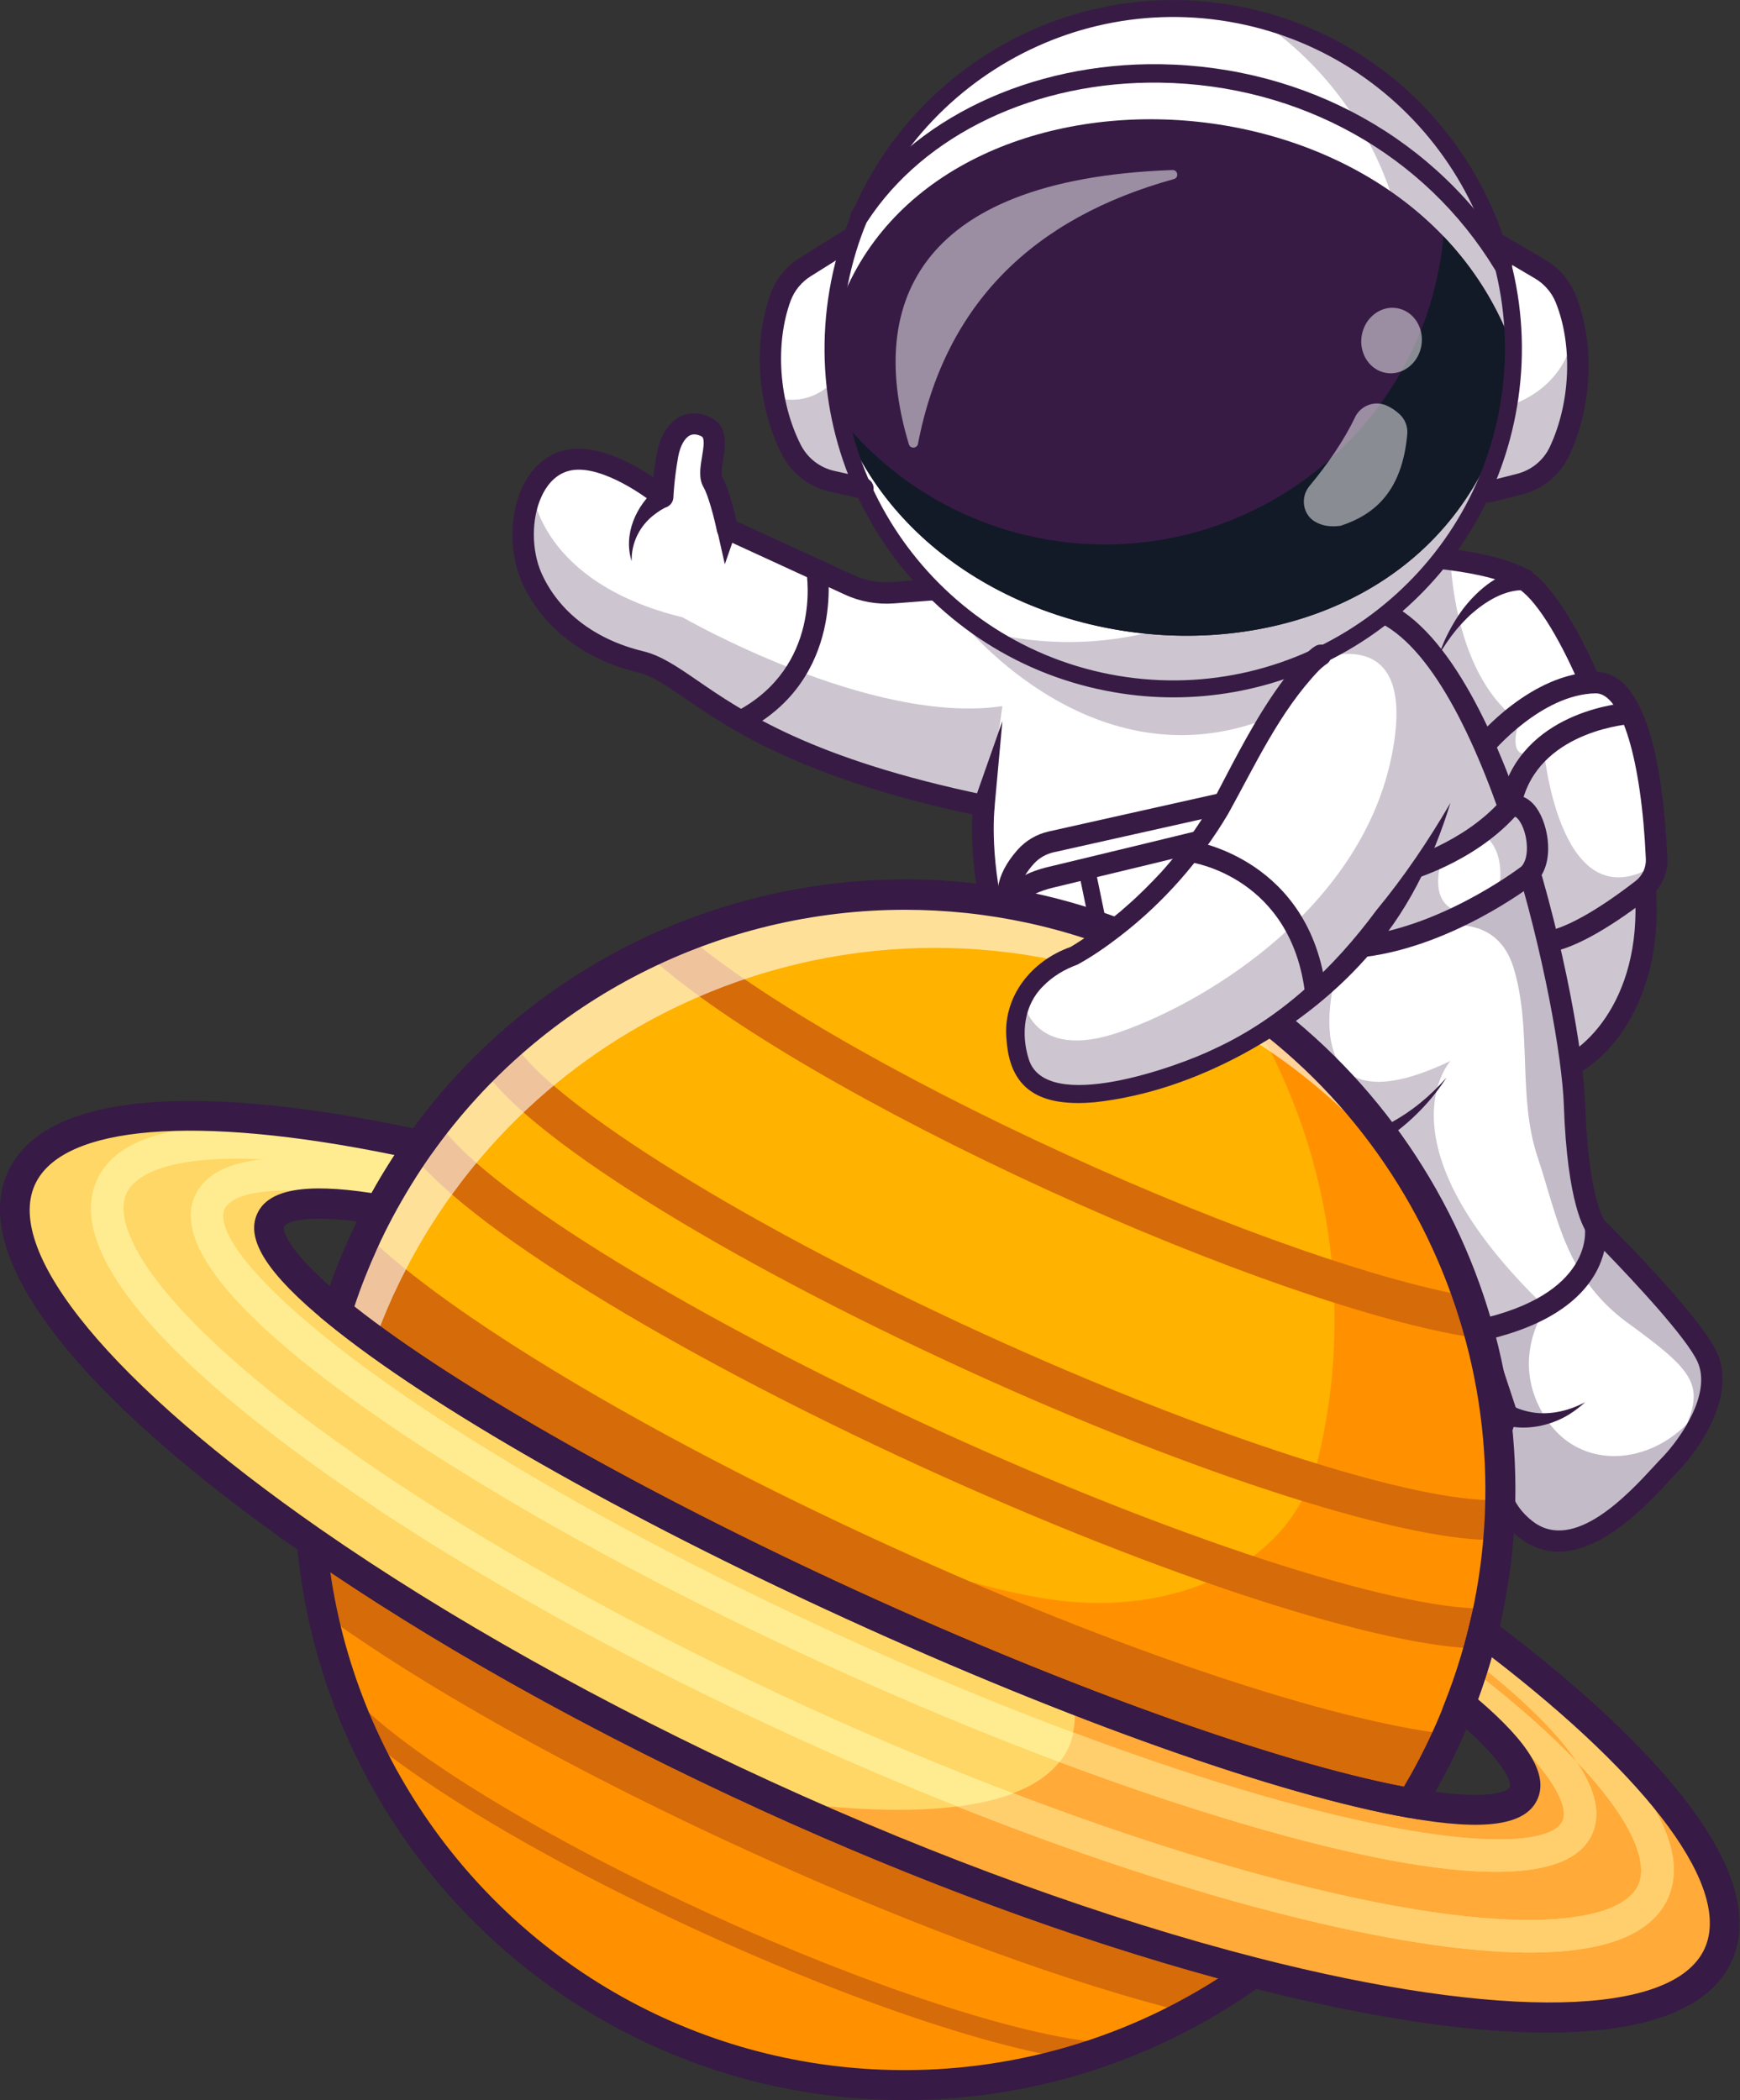 <?xml version="1.0" encoding="UTF-8"?>
<svg id="Layer_2" data-name="Layer 2" xmlns="http://www.w3.org/2000/svg" viewBox="0 0 107.57 129.82">
  <rect x="0" y="0" width="107.57" height="129.82" fill="#333333" stroke="none"/>
  <g id="Layer_1-2" data-name="Layer 1">
    <g>
      <path d="M85.75,34.28s5.69.08,8.3,1.44c2.61,1.36,6.42,10.23,7.54,17.89,1.11,7.66-2.78,11.91-5.36,12.6-2.58.7-12.81-28.27-12.81-28.27" style="fill: #fff;"/>
      <path d="M92.55,62.39c-1.18-2.33-2.63-5.63-4.31-9.8-2.85-7.08-5.42-14.35-5.45-14.42-.12-.34.06-.72.4-.84.34-.12.72.06.84.4.02.07,2.43,6.86,5.16,13.7,4.92,12.3,6.57,13.91,6.94,14.12,2.02-.62,5.88-4.36,4.79-11.84-1.14-7.82-4.97-16.25-7.19-17.4-2.44-1.27-7.95-1.36-8.01-1.36-.36,0-.66-.31-.65-.67,0-.36.3-.65.66-.65h0c.24,0,5.88.1,8.6,1.51,2.85,1.48,6.75,10.59,7.89,18.38,1.13,7.8-2.73,12.49-5.84,13.33-.1.03-.2.04-.3.04-.8,0-1.75-.93-3.55-4.5ZM96.05,65.57h0,0Z" style="fill: #371b45;"/>
      <path d="M91.77,46.08s3.15-3.82,6.87-3.89c3.01-.06,3.65,7.86,3.78,10.88.03.73-.29,1.43-.87,1.88-1.42,1.1-4.2,3.09-6.02,3.29-2.54.28-4.63-10.51-4.63-10.51" style="fill: #fff;"/>
      <path d="M95.42,58.9c.06,0,.12,0,.18,0,1.87-.21,4.49-1.97,6.36-3.42.75-.58,1.17-1.49,1.12-2.43-.24-5.26-1.19-11.51-4.41-11.51-.02,0-.03,0-.05,0-3.97.07-7.23,3.96-7.37,4.13-.23.28-.19.7.09.93.28.23.7.19.93-.09h0s3.01-3.59,6.37-3.65c0,0,.01,0,.02,0,1.58,0,2.82,4.11,3.09,10.25.02.51-.21,1.01-.61,1.33-2.41,1.87-4.48,3.02-5.69,3.15-.04,0-1.07.06-2.56-4.68-.82-2.6-1.34-5.27-1.35-5.3-.07-.36-.42-.59-.77-.52-.36.07-.59.42-.52.77.02.11.54,2.77,1.38,5.43,1.21,3.82,2.42,5.62,3.79,5.62Z" style="fill: #371b45;"/>
      <path d="M93.56,49.74c.28,0,.54-.18.63-.47,1.29-4.16,6.62-4.51,6.67-4.52.36-.02.64-.33.62-.7-.02-.36-.33-.65-.7-.62-.26.01-6.3.4-7.86,5.45-.11.35.09.72.44.83.07.02.13.03.2.03Z" style="fill: #371b45;"/>
      <path d="M98.64,75.82c-.23,1.05-.57,1.94-.99,2.7-.37.66-.8,1.22-1.29,1.7-.24.23-.5.44-.77.63-1.16.81-2.56,1.23-4.14,1.39,0,0-3.76-1.47-13.77-7.37-1.48-.87-3.1-1.84-4.86-2.92-13.67-8.35-11.98-22.14-11.98-22.14-.13-.03-.27-.06-.4-.08-15.31-3.24-17.61-8.04-20.82-8.82-3.24-.79-5.61-2.69-6.73-5.2-.72-1.61-.72-3.8.03-5.37.42-.88,1.08-1.56,1.98-1.83,2.51-.76,6.07,2.23,6.07,2.23,0,0,.04-1.12.31-2.63.28-1.51,1.22-2.28,2.37-1.72,1.15.56-.05,2.59.42,3.39.47.8.9,2.91.9,2.91l7.55,3.47c.85.39,1.79.56,2.72.48,5.37-.44,24.51-1.76,30.46,1.31,3.82,1.97,6.89,9.09,8.92,16.12,1.66,5.76,2.63,11.47,2.72,14.23.21,6.13,1.3,7.52,1.3,7.52Z" style="fill: #fff;"/>
      <g style="opacity: .25;">
        <path d="M105.74,86.15c-.34,1.69-1.54,3.4-2.5,4.39-1.41,1.46-5.54,6.58-8.88,4.02-3.34-2.56-1.2-7.1-1.2-7.1l-1.72-5.22s-3.76-1.47-13.77-7.37c-1.83-5.13-3.15-8.92-3.15-8.92l4.85-2.92,3.21-2.74s-2.92,10.09,7.1,5.29c0,0-4.68,5.03,5.82,15.19.03.03.05.05.08.08,0,0-2.39,3.21,0,6.85,2.39,3.64,7.47,2.74,9.76-1.02.13-.22.27-.39.4-.53Z" style="fill: #371b45;"/>
      </g>
      <path d="M91.44,82.9c.26,0,.51-.16.62-.42.13-.34-.04-.72-.38-.86-.05-.02-5.1-2.03-18.52-10.23-13.15-8.04-11.69-21.36-11.67-21.5.04-.34-.19-.66-.52-.73-10.77-2.23-15.05-5.16-17.88-7.11-1.24-.85-2.22-1.52-3.32-1.79-2.99-.72-5.22-2.44-6.29-4.82-.63-1.42-.64-3.37,0-4.75.26-.57.75-1.3,1.61-1.56,1.77-.54,4.54,1.34,5.46,2.1.19.16.46.2.69.1.23-.1.38-.33.39-.58,0-.01.04-1.09.3-2.53.12-.65.39-1.13.71-1.3.2-.1.44-.09.72.05.22.1.15.61.04,1.27-.11.65-.22,1.33.09,1.87.3.51.67,1.93.83,2.71.04.21.18.38.37.47l7.55,3.47c.95.44,2.01.62,3.05.54,11.55-.95,25.53-1.12,30.1,1.24,6.63,3.43,11.09,23.91,11.29,29.78.21,6.16,1.31,7.74,1.44,7.9.22.29.64.34.93.11.28-.22.34-.63.12-.91-.04-.06-.98-1.56-1.17-7.15-.11-3.15-1.31-9.93-3.33-16.3-1.75-5.52-4.67-12.54-8.67-14.61-6.07-3.14-25.12-1.85-30.82-1.38-.82.07-1.65-.08-2.39-.42l-7.25-3.33c-.15-.66-.5-2.08-.91-2.78-.07-.14.02-.67.07-.98.14-.85.35-2.13-.77-2.67-.65-.31-1.32-.33-1.89-.04-.71.36-1.22,1.16-1.42,2.24-.11.57-.18,1.09-.22,1.51-1.32-.89-3.73-2.22-5.7-1.62-1.05.32-1.89,1.1-2.43,2.27-.79,1.73-.79,4.07,0,5.84,1.24,2.77,3.79,4.75,7.18,5.57.87.21,1.71.79,2.88,1.59,2.69,1.85,7.16,4.92,17.79,7.19-.06,1.21-.07,4.08.94,7.59,1.21,4.21,4.17,10.16,11.41,14.58,13.56,8.29,18.53,10.26,18.73,10.34.08.03.16.05.24.05Z" style="fill: #371b45;"/>
      <g>
        <path d="M96.41,27.9c-.48,1-1.38,1.74-2.45,2.02l-1.9.48.16-4.91.33-10.44,2.68,1.58c.71.42,1.26,1.05,1.57,1.81.3.75.52,1.58.64,2.46.31,2.25.01,4.81-1.02,7Z" style="fill: #fff;"/>
        <path d="M92.07,31.06c.05,0,.11,0,.16-.02l1.89-.48c1.27-.33,2.32-1.19,2.88-2.37,1.45-3.08,1.61-6.99.4-9.98-.36-.88-1.01-1.64-1.84-2.13l-2.68-1.58c-.31-.18-.71-.08-.9.23-.18.31-.08.71.23.9l2.68,1.58c.58.34,1.04.87,1.29,1.49,1.06,2.63.91,6.21-.37,8.93-.39.83-1.13,1.43-2.02,1.66l-1.89.48c-.35.09-.56.45-.47.8.08.3.34.49.64.49Z" style="fill: #371b45;"/>
        <path d="M53.35,30.18l-.28-.06-1.62-.37c-1.08-.24-2.01-.96-2.51-1.95-.52-1.03-.88-2.14-1.09-3.27-.4-2.18-.23-4.41.43-6.18.29-.77.82-1.42,1.51-1.85l2.63-1.65.92,15.32Z" style="fill: #fff;"/>
        <g>
          <circle cx="72.53" cy="21.55" r="21.03" style="fill: #fff;"/>
          <g style="opacity: .25;">
            <path d="M93.26,25.07c-1.95,11.45-12.8,19.16-24.25,17.21-3.02-.51-5.79-1.65-8.18-3.25.56.15,1.13.27,1.7.36,11.45,1.94,22.31-5.76,24.25-17.21,1.43-8.43-2.36-16.53-9.03-21,10.5,2.68,17.35,13.02,15.51,23.89Z" style="fill: #371b45;"/>
          </g>
          <path d="M93.4,24.24c-4.63,20.65-35.27,19.12-41.55,1.17-.33-1.51-.41-3.35-.29-5.47,5.06-17.34,35.46-16.69,42,1.66.03.97-.02,1.84-.16,2.65Z" style="fill: #371b45;"/>
          <path d="M93.4,24.24c-4.58,20.43-34.64,19.15-41.35,1.72,3.1,3.79,7.53,6.51,12.74,7.4,11.45,1.94,22.31-5.76,24.25-17.21.09-.51.15-1.03.2-1.54,1.85,1.94,3.34,4.27,4.31,6.99.03.96-.02,1.84-.16,2.65Z" style="fill: #121a27;"/>
          <path d="M68.92,42.8c-11.72-1.99-19.63-13.14-17.64-24.86C53.27,6.23,64.42-1.68,76.14.31c11.72,1.99,19.63,13.14,17.64,24.86h0c-1.78,10.5-10.92,17.94-21.24,17.94-1.19,0-2.4-.1-3.62-.31ZM92.75,24.99c1.89-11.15-5.64-21.76-16.78-23.65-11.15-1.89-21.76,5.64-23.65,16.78-1.89,11.15,5.64,21.76,16.78,23.65,11.15,1.89,21.76-5.64,23.65-16.78h0Z" style="fill: #371b45;"/>
          <path d="M92.91,16.93c.1,0,.2-.03.3-.08.27-.16.36-.52.19-.79-4.53-7.44-12.62-11.95-21.64-12.09-8.05-.12-15.37,3.37-19.11,9.11-.17.27-.1.62.17.79.27.17.62.1.79-.17,3.52-5.41,10.47-8.71,18.13-8.59,8.62.13,16.35,4.44,20.67,11.54.11.18.3.28.49.28Z" style="fill: #371b45;"/>
          <g style="opacity: .5;">
            <path d="M72.57,11.07c-8.7,2.41-14.15,7.71-15.82,16.37-.06.29-.47.31-.56.03-2.5-8.27.09-16.38,16.29-16.96.34-.01.42.47.09.56Z" style="fill: #fff;"/>
          </g>
          <g style="opacity: .5;">
            <ellipse cx="86.03" cy="21.06" rx="2.03" ry="1.87" transform="translate(50.86 102.34) rotate(-80.36)" style="fill: #fff;"/>
          </g>
          <g style="opacity: .5;">
            <path d="M83.78,25.78c-.72,1.49-1.7,2.91-2.83,4.27-.57.69-.42,1.75.35,2.2.44.26.98.34,1.59.25,2.11-.7,3.79-2.13,4.11-5.66.04-.47-.14-.93-.48-1.24-.25-.23-.51-.4-.8-.53-.73-.33-1.6,0-1.95.72Z" style="fill: #fff;"/>
          </g>
        </g>
        <path d="M53.35,30.84c.3,0,.57-.21.64-.51.08-.35-.14-.71-.5-.79l-1.91-.43c-.9-.2-1.65-.79-2.07-1.6-1.36-2.68-1.61-6.26-.63-8.92.23-.62.67-1.16,1.25-1.52l2.63-1.65c.31-.19.4-.6.21-.91-.19-.31-.6-.4-.91-.21l-2.63,1.65c-.82.51-1.45,1.29-1.78,2.18-1.12,3.02-.85,6.94.69,9.97.59,1.17,1.67,2,2.95,2.29l1.91.43s.1.02.15.02Z" style="fill: #371b45;"/>
        <g style="opacity: .25;">
          <path d="M96.41,27.9c-.48,1-1.38,1.74-2.45,2.02l-1.9.48,1.05-5.25c3.75-1.19,4.1-4.27,4.1-4.27h.22c.31,2.26.01,4.82-1.02,7.01Z" style="fill: #371b45;"/>
        </g>
        <g style="opacity: .25;">
          <path d="M53.07,30.12l-1.62-.37c-1.08-.24-2.01-.96-2.51-1.95-.52-1.03-.88-2.14-1.09-3.27,0,0,2,.82,3.74-1.01l1.48,6.59Z" style="fill: #371b45;"/>
        </g>
      </g>
      <path d="M40.63,30.17c-1.31,1.06-2.11,2.87-1.58,4.52-.03-1.13.5-2.19,1.39-2.87.26-.2.56-.4.86-.52,0,0-.67-1.14-.67-1.14h0Z" style="fill: #371b45;"/>
      <polygon points="44.28 32.53 44.81 34.88 45.6 32.61 44.28 32.53 44.28 32.53" style="fill: #371b45;"/>
      <path d="M45.8,45.24c.1,0,.21-.02.31-.08,6.15-3.22,5.05-9.99,5.04-10.05-.06-.36-.41-.6-.76-.54-.36.06-.6.4-.54.76.04.24.94,5.89-4.35,8.66-.32.17-.45.57-.28.89.12.23.35.35.59.35Z" style="fill: #371b45;"/>
      <path d="M61.48,49.95l.49-5.37-1.79,5.09c-.12.35.06.73.41.85.4.15.85-.14.88-.57h0Z" style="fill: #371b45;"/>
      <path d="M63.24,61.19l1.16-.64c-1.44-2.62-1.39-5.26-1.38-5.55.1-.61.53-1.2.88-1.59.32-.36.75-.61,1.22-.72l10.64-2.38-.29-1.29-10.64,2.38c-.75.17-1.41.56-1.92,1.13-.69.78-1.1,1.56-1.21,2.32,0,.02,0,.04,0,.05,0,.13-.17,3.19,1.54,6.29Z" style="fill: #371b45;"/>
      <path d="M63,56.08s.31-.78,2.11-1.21c2.27-.54,9.08-2.19,9.15-2.21l-.31-1.28c-.07.02-6.87,1.67-9.14,2.21-2.61.62-3.04,1.98-3.08,2.13l1.28.34s0,.01,0,.03Z" style="fill: #371b45;"/>
      <rect x="67.13" y="53.91" width="1.04" height="4.15" transform="translate(-9.91 14.82) rotate(-11.65)" style="fill: #371b45;"/>
      <path d="M94.48,54.06s-.7.55-1.86,1.26c-1.99,1.22-5.33,2.92-8.82,3.23l3.06-4.73s2.41-.65,4.67-2.31c.61-.45,1.22-.98,1.76-1.59,1.37-.75,2.49,2.93,1.2,4.15Z" style="fill: #fff;"/>
      <path d="M83.8,59.21s.04,0,.06,0c5.66-.5,10.82-4.45,11.03-4.62.02-.01.03-.03.05-.04,1.21-1.15.82-3.54.04-4.62-.54-.75-1.31-.97-2.01-.59-.07.04-.13.08-.18.14-2.36,2.67-6.07,3.69-6.1,3.7-.35.1-.56.46-.47.81.1.35.46.56.81.47.16-.04,4.01-1.11,6.63-3.97.08.01.17.12.25.22.53.73.7,2.29.14,2.86-.41.31-5.25,3.88-10.31,4.33-.36.03-.63.35-.6.72.03.34.32.6.66.6Z" style="fill: #371b45;"/>
      <path d="M81.91,72.15c3.07-.83,5.79-2.87,7.51-5.53-1.01,1.15-2.2,2.13-3.55,2.84-1.29.7-2.72,1.2-4.17,1.38,0,0,.2,1.31.2,1.31h0Z" style="fill: #371b45;"/>
      <path d="M94.25,35.16c-1.55.18-2.85,1.26-3.77,2.44-.47.62-.87,1.33-1.19,2.03,0,0-.35.86-.35.86.29-.47.71-1.1,1.05-1.51.3-.36.59-.67.93-.99.92-.81,2.08-1.54,3.32-1.51.87-.01.9-1.28.02-1.32h0Z" style="fill: #371b45;"/>
      <path d="M105.74,86.15c-.13.63-.37,1.27-.69,1.87-.52,1-1.22,1.9-1.82,2.53-1.41,1.46-5.54,6.58-8.88,4.02-3.34-2.56-1.2-7.1-1.2-7.1l-1.72-5.22c1.74-.37,3.06-.89,4.06-1.47.32-.18.6-.37.85-.56.64-.48,1.1-.97,1.44-1.46,1.08-1.55.84-2.94.84-2.94,0,0,5.86,5.8,6.9,8.04.33.71.36,1.5.2,2.29Z" style="fill: #fff;"/>
      <g style="opacity: .3;">
        <path d="M105.74,86.15c-.34,1.69-1.54,3.4-2.5,4.39-1.41,1.46-5.54,6.58-8.88,4.02-3.34-2.56-1.2-7.1-1.2-7.1l-1.72-5.22c1.74-.37,3.06-.89,4.06-1.47.03.03.05.05.08.08,0,0-2.39,3.21,0,6.85,2.39,3.64,7.47,2.74,9.76-1.02.13-.22.27-.39.4-.53Z" style="fill: #371b45;"/>
      </g>
      <path d="M93.96,95.09c-2.84-2.18-2.28-5.82-1.51-7.66l-1.64-4.98c-.06-.18-.04-.37.05-.54.09-.16.25-.28.43-.32,7.21-1.56,6.71-5.51,6.69-5.67-.05-.28.09-.56.35-.7.25-.13.57-.08.77.12.24.24,5.95,5.91,7.03,8.23,1.22,2.61-.95,5.9-2.42,7.42-.13.13-.28.3-.46.49-1.35,1.46-4.09,4.44-6.9,4.44-.81,0-1.62-.25-2.4-.85ZM92.29,82.72l1.5,4.54c.05.16.04.34-.03.49-.08.17-1.87,4.1,1,6.3,2.55,1.95,5.91-1.69,7.52-3.44.18-.2.34-.37.48-.51,1.15-1.2,3.09-3.98,2.17-5.95-.68-1.46-3.8-4.82-5.75-6.83-.39,1.65-1.85,4.14-6.89,5.41Z" style="fill: #371b45;"/>
      <path d="M92.88,88.06c1.14.35,2.42.19,3.49-.29.6-.26,1.15-.66,1.63-1.09-1.08.57-2.36.86-3.56.57-.35-.08-.71-.2-1-.39-.79-.36-1.35.8-.57,1.19h0Z" style="fill: #371b45;"/>
      <g>
        <path d="M22.48,76.79c-.65,1.41-1.19,2.84-1.65,4.28,5.96,4.87,17.76,11.7,31.86,18.14,14.1,6.45,26.98,10.91,34.56,12.24.79-1.29,1.52-2.64,2.16-4.05.03-.07.06-.13.09-.2.28-.62.54-1.25.79-1.88.57-1.47,1.04-2.97,1.41-4.47.02-.06.03-.12.04-.18.54-2.23.86-4.48.97-6.72.21-4.26-.32-8.5-1.54-12.51-2.95-9.75-9.92-18.24-19.92-22.82-9.92-4.54-20.8-4.3-30.06-.25-3.8,1.66-7.33,3.97-10.41,6.85-1.65,1.54-3.16,3.24-4.52,5.1-.11.15-.22.3-.33.45-.89,1.26-1.72,2.59-2.46,3.99-.28.52-.54,1.04-.79,1.58-.07.15-.14.29-.21.44Z" style="fill: #ffb200;"/>
        <path d="M19.28,95.28c.13,1.5.35,2.99.67,4.46.44,2.06,1.05,4.08,1.83,6.03,3.39,8.47,9.91,15.7,18.86,19.8,8.97,4.1,18.73,4.3,27.37,1.31,1.9-.66,3.74-1.47,5.51-2.43,1.39-.75,2.72-1.59,4.01-2.52-9.02-2.31-19.43-6.02-30.21-10.95-10.77-4.93-20.39-10.39-28.03-15.7Z" style="fill: #ff9100;"/>
        <path d="M20.83,81.07c5.96,4.87,17.76,11.7,31.86,18.14,14.1,6.45,26.98,10.91,34.56,12.24.79-1.29,1.52-2.64,2.16-4.05.03-.07.06-.13.09-.2.28-.62.54-1.25.78-1.88.57-1.47,1.04-2.97,1.41-4.47.01-.06.03-.12.04-.18.54-2.23.86-4.48.97-6.72.21-4.26-.32-8.5-1.54-12.51-2.39-7.89-7.4-14.95-14.52-19.78,1.85,2.88,3.29,6.01,4.28,9.27,1.22,4.02,1.75,8.25,1.54,12.51-.11,2.24-.43,4.49-.97,6.72-.01.06-.03.12-.04.18-.02.08-.05.18-.08.3-1.88,6.32-8.68,8.97-15.25,8.37-12.52-1.14-39.63-15.79-45.4-19.17-.4.97.42.23.11,1.21Z" style="fill: #ff9100;"/>
        <path d="M47.31,110.98c-10.77-4.93-20.39-10.39-28.03-15.7.13,1.5.35,2.99.67,4.46,5.88,4.31,15.28,9.64,26.24,14.65,10.49,4.8,20.28,8.33,27.33,10.05,1.39-.75,2.72-1.59,4.01-2.52-9.02-2.31-19.43-6.02-30.21-10.95Z" style="fill: #d66b09;"/>
        <path d="M22.68,76.35c-.07.15-.14.29-.21.44-.65,1.41-1.19,2.84-1.65,4.28,5.96,4.87,17.76,11.7,31.86,18.14,14.1,6.45,26.98,10.91,34.56,12.24.79-1.29,1.52-2.64,2.16-4.05.03-.07.06-.13.09-.2-7.19-.83-20.3-5.14-34.68-11.72-14.94-6.83-27.14-14.23-32.14-19.14Z" style="fill: #d66b09;"/>
        <path d="M92.77,95.2l-.12-2.48c-5.02.24-18.12-3.99-31.86-10.27-16.39-7.5-26.97-14.67-28.95-17.88l-2.11,1.3c2.62,4.24,14.68,11.81,30.03,18.83,14.29,6.54,27.55,10.75,33.01,10.49Z" style="fill: #d66b09;"/>
        <path d="M90.99,82.68l.38-2.45c-5.64-.86-15.4-4.26-25.49-8.88-10.57-4.83-19.7-10.16-23.85-13.89l-1.66,1.84c4.32,3.89,13.69,9.37,24.47,14.3,10.28,4.7,20.3,8.18,26.15,9.07Z" style="fill: #d66b09;"/>
        <path d="M91.74,101.92v-2.48c-5.76,0-19.3-4.42-33.69-11-15.1-6.91-27.76-14.65-30.79-18.84l-2.01,1.45c3.31,4.57,16.07,12.46,31.76,19.64,14.92,6.82,28.55,11.23,34.72,11.23Z" style="fill: #d66b09;"/>
        <path d="M67.96,127.49l.05-.62.29-.55-.11-.06h-.13c-4.98-.39-14.45-3.5-24.14-7.93-9.74-4.46-18.06-9.44-21.7-13.01l-.87.89c3.74,3.66,12.18,8.73,22.05,13.25,9.96,4.56,19.38,7.64,24.56,8.03Z" style="fill: #d66b09;"/>
        <path d="M40.25,126.41c-12.32-5.64-20.71-17.53-21.9-31.05l-.17-1.97,1.62,1.13c7.87,5.47,17.52,10.87,27.89,15.62,10.37,4.75,20.77,8.51,30.05,10.89l1.91.49-1.6,1.16c-6.54,4.72-14.31,7.14-22.13,7.14-5.33,0-10.68-1.12-15.67-3.41ZM46.92,111.82c-9.75-4.46-18.86-9.5-26.5-14.63,1.73,12.02,9.48,22.46,20.59,27.54,11.11,5.08,24.07,4.12,34.3-2.43-8.88-2.42-18.65-6.02-28.4-10.48Z" style="fill: #371a45;"/>
        <path d="M1.32,72.85c-2.24,4.9,5.04,13.46,17.95,22.43,7.64,5.31,17.26,10.77,28.03,15.7,10.78,4.93,21.19,8.64,30.21,10.95,15.23,3.9,26.47,3.82,28.71-1.09,2.04-4.45-3.78-11.92-14.53-19.97-.37,1.5-.84,2.99-1.41,4.47,2.97,2.45,4.43,4.39,3.92,5.52-.52,1.15-3.03,1.3-6.95.61-7.58-1.33-20.46-5.79-34.56-12.24-14.1-6.45-25.89-13.28-31.86-18.14-3.08-2.52-4.61-4.51-4.09-5.66.51-1.12,2.94-1.29,6.73-.65.74-1.4,1.56-2.73,2.46-3.99-13.12-2.87-22.58-2.39-24.61,2.06Z" style="fill: #ffd766;"/>
        <path d="M90.51,104.74c-.07.2-.15.4-.23.6,2.97,2.45,4.43,4.39,3.92,5.51-.53,1.15-3.03,1.3-6.96.61-5.03-.88-12.39-3.14-20.9-6.45.14.74.14,1.44,0,2.09,3.28,1.23,6.46,2.32,9.48,3.25,13.12,4.03,19.96,3.98,20.77,2.22.47-1.03-.89-3.62-6.09-7.83Z" style="fill: #ffaa39;"/>
        <path d="M91.49,102.95l-.31.39c2.67,2.07,4.74,3.93,6.29,5.56-1.16-1.71-3.14-3.69-5.97-5.95Z" style="fill: #ff9100;"/>
        <path d="M90.86,103.73l.31-.39s-.1-.08-.15-.11l-.16.5Z" style="fill: #ff9100;"/>
        <path d="M97.46,108.9c1.21,1.78,1.52,3.27.96,4.5-.55,1.2-1.84,1.87-3.63,2.15-4.67.74-12.69-1.18-19.55-3.29-3.1-.95-6.38-2.08-9.75-3.34-.65.82-1.61,1.46-2.86,1.93,4.99,1.9,9.83,3.52,14.36,4.79,16.17,4.52,23.19,3.31,24.29.89.61-1.34-.27-3.91-3.82-7.64Z" style="fill: #ffaa39;"/>
        <path d="M47.97,111.28c10.54,4.78,20.71,8.38,29.55,10.64,15.23,3.9,26.47,3.82,28.71-1.09,2.04-4.45-3.79-11.92-14.54-19.97-.11.45-.23.89-.36,1.33l.61-.8c6.24,4.78,13.24,11.42,11.16,15.97-.8,1.76-2.71,2.71-5.23,3.11-5.93.94-15.25-1.18-21.43-2.9-5.42-1.51-11.27-3.52-17.27-5.9-2.99.38-6.79.24-11.21-.39Z" style="fill: #ffaa39;"/>
        <g>
          <path d="M65.49,108.92c3.38,1.27,6.65,2.39,9.75,3.34,6.85,2.11,14.88,4.03,19.55,3.29,1.79-.28,3.08-.96,3.63-2.15.56-1.23.25-2.72-.96-4.5-1.55-1.63-3.61-3.48-6.29-5.56l-.31.39c-.11.34-.23.67-.35,1,5.19,4.21,6.56,6.8,6.09,7.83-.8,1.76-7.65,1.82-20.77-2.22-3.02-.93-6.2-2.02-9.48-3.25-.07.32-.17.63-.3.92-.15.32-.33.62-.56.9Z" style="fill: #ffcf6e;"/>
          <path d="M91.18,103.34c2.67,2.07,4.74,3.93,6.29,5.56-1.16-1.71-3.14-3.69-5.97-5.95l-.31.39Z" style="fill: #ffec90;"/>
          <path d="M90.86,103.73l-.63.78c.09.07.19.15.28.22.12-.33.24-.67.35-1Z" style="fill: #ffec90;"/>
          <path d="M28.07,90.69c6.58,4.12,14.51,8.34,22.95,12.2,4.9,2.24,9.79,4.28,14.48,6.04.22-.28.41-.58.56-.9.13-.29.23-.6.3-.92-4.69-1.75-9.59-3.79-14.5-6.04-8.36-3.82-16.21-8-22.71-12.08-11.63-7.29-16.06-12.51-15.26-14.26.48-1.05,3.42-1.72,10.25-.45l.27-1.48.09-.49c-3.58-.67-6.38-.88-8.43-.63-2.12.25-3.45,1-4.01,2.22-1.99,4.34,7.61,11.53,16.01,16.8Z" style="fill: #ffec90;"/>
        </g>
        <g>
          <path d="M59.18,111.67c6,2.39,11.85,4.39,17.27,5.9,6.18,1.73,15.49,3.84,21.43,2.9,2.52-.4,4.43-1.35,5.23-3.11,2.08-4.55-4.92-11.19-11.16-15.97l-.61.8c-.1.34-.2.69-.31,1.03.05.04.1.08.15.11l.31-.39c2.83,2.26,4.82,4.24,5.97,5.95,3.55,3.73,4.43,6.3,3.82,7.64-1.1,2.41-8.13,3.63-24.29-.89-4.53-1.27-9.37-2.88-14.36-4.79-.98.37-2.13.65-3.45.81Z" style="fill: #ffcf6e;"/>
          <path d="M91.49,102.95l-.31.39c2.67,2.07,4.74,3.93,6.29,5.56-1.16-1.71-3.14-3.69-5.97-5.95Z" style="fill: #ffaa39;"/>
          <path d="M91.34,102.2l-.61.79c.1.08.2.16.3.23.11-.34.21-.68.31-1.03Z" style="fill: #ffec90;"/>
          <path d="M23.26,93.24c7.31,4.85,16.21,9.72,25.73,14.07,3.42,1.57,6.83,3.02,10.2,4.36,1.31-.17,2.47-.44,3.45-.81-4.2-1.6-8.5-3.4-12.81-5.37-9.42-4.31-18.22-9.12-25.45-13.92-13.99-9.28-17.66-15.39-16.56-17.8.61-1.34,3.13-2.35,8.25-2.11,2.25.11,5.01.46,8.34,1.13.18.04.37.08.56.11l.41-1.97c-7.69-1.6-17.3-2.55-19.38,2-2.7,5.91,9.66,15.26,17.28,20.31Z" style="fill: #ffec90;"/>
        </g>
        <path d="M77.29,122.82c-9.39-2.41-19.89-6.21-30.37-11-10.47-4.79-20.22-10.25-28.18-15.78C4.74,86.3-1.92,77.71.48,72.46H.48c2.96-6.47,17.34-4.4,25.65-2.58l1.36.3-.81,1.14c-.88,1.24-1.68,2.55-2.4,3.89l-.31.59-.66-.11c-4.33-.73-5.61-.16-5.74.12-.13.29.3,1.67,3.83,4.56,6.09,4.97,18.22,11.87,31.66,18.02,13.44,6.15,26.6,10.81,34.33,12.17,4.49.79,5.82.21,5.95-.08.13-.28-.28-1.63-3.66-4.42l-.51-.42.24-.62c.55-1.42,1.01-2.88,1.37-4.35l.33-1.36,1.12.84c6.81,5.1,17.78,14.62,14.82,21.1-1.34,2.93-5.3,4.4-11.41,4.4-4.85,0-11.06-.93-18.37-2.8ZM91.38,105.05c3.18,2.72,4.35,4.69,3.66,6.19-.73,1.6-3.26,1.96-7.96,1.13-8-1.4-21-6.01-34.78-12.31-13.78-6.3-25.77-13.13-32.06-18.27-3.69-3.02-5.07-5.16-4.34-6.76.68-1.5,2.94-1.91,7.07-1.28.44-.8.92-1.58,1.42-2.35-12.28-2.52-20.55-1.85-22.23,1.83-1.93,4.23,4.83,12.38,17.64,21.29,7.87,5.47,17.52,10.87,27.89,15.62,10.37,4.75,20.77,8.51,30.05,10.89,15.12,3.87,25.71,3.65,27.64-.57,1.68-3.68-3.22-10.37-13.16-18.02-.25.88-.54,1.75-.85,2.61Z" style="fill: #371a45;"/>
        <g style="opacity: .6;">
          <path d="M20.82,81.2c.69.57,1.47,1.16,2.31,1.78.35-.97.74-1.93,1.17-2.88.07-.15.14-.29.21-.44.25-.54.52-1.06.79-1.58.74-1.4,1.57-2.73,2.46-3.99.11-.15.22-.3.33-.45,1.36-1.86,2.88-3.57,4.53-5.11,3.08-2.88,6.61-5.18,10.41-6.84,9.26-4.05,20.14-4.29,30.06.25,6.62,3.03,11.91,7.77,15.59,13.47-3.64-7.1-9.61-13.07-17.43-16.65-9.92-4.53-20.8-4.3-30.06-.25-3.8,1.66-7.33,3.97-10.41,6.85-1.65,1.54-3.16,3.24-4.52,5.1-.11.15-.22.3-.33.45-.89,1.26-1.72,2.59-2.46,3.98-.28.52-.54,1.05-.79,1.58-.07.15-.14.29-.21.44-.64,1.41-1.19,2.84-1.65,4.28Z" style="fill: #fff;"/>
        </g>
        <path d="M87.09,112.37c-8-1.4-21-6.01-34.78-12.31-13.78-6.3-25.77-13.13-32.06-18.27l-.49-.4.19-.6c.47-1.48,1.04-2.96,1.69-4.39h0c.32-.7.67-1.4,1.02-2.07.75-1.41,1.6-2.78,2.52-4.09,10.45-14.75,29.99-19.99,46.46-12.46,16.47,7.53,25.28,25.74,20.95,43.3-.38,1.55-.87,3.09-1.44,4.58-.27.71-.58,1.43-.9,2.13-.65,1.43-1.4,2.83-2.22,4.15l-.33.53-.62-.11ZM26.69,71.32c-.88,1.24-1.68,2.55-2.4,3.89-.34.64-.67,1.3-.97,1.97h0c-.53,1.17-1.01,2.37-1.41,3.58,6.23,4.93,18.08,11.64,31.17,17.63,13.09,5.99,25.91,10.57,33.71,12.06.65-1.1,1.25-2.24,1.78-3.41.31-.67.59-1.35.85-2.03.55-1.42,1.01-2.88,1.37-4.35,4.11-16.69-4.27-34.01-19.93-41.17-4.81-2.2-9.89-3.25-14.91-3.25-11.34,0-22.38,5.38-29.27,15.1Z" style="fill: #371a45;"/>
      </g>
      <path d="M81.66,40.5s-1.94,1.07-5.56,8.24c-3.62,7.17-9.75,10.37-9.75,10.37,0,0-4.77,1.51-3.29,6.53.71,2.4,3.99,2.27,7.22,1.49,5.51-1.34,10.44-4.44,14.07-8.8,1.86-2.23,3.78-5.1,5.32-8.69" style="fill: #fff;"/>
      <path d="M81.35,39.92c-.07.04-.17.11-.24.16-.79.64-1.42,1.47-2.01,2.28-1.51,2.1-2.67,4.4-3.86,6.67,0,0-.35.66-.35.66l-.39.63c-.77,1.26-1.7,2.46-2.69,3.57-.65.7-1.41,1.47-2.13,2.09-.97.9-2.71,2.1-3.5,2.56-2.44.86-4.24,3.12-3.95,5.78.24,3.35,2.47,4.07,5.43,3.82,3.23-.35,6.34-1.45,9.18-2.98,2.84-1.54,5.47-3.52,7.61-5.93,2.5-2.69,4.15-6.12,5.22-9.6-1.37,2.35-2.86,4.56-4.58,6.64-2.62,3.55-5.92,6.67-9.96,8.54-2.25,1.11-10.52,4.11-11.54.63-.48-1.54-.29-3.32.9-4.48.58-.6,1.34-1.05,2.12-1.33.93-.51,1.79-1.11,2.62-1.75,2.68-2.06,4.97-4.66,6.69-7.56,1.69-3.04,3.18-6.32,5.6-8.86.16-.16.32-.29.44-.38.74-.43.15-1.55-.63-1.15h0Z" style="fill: #371b45;"/>
      <path d="M80.69,61.48l1.3-.15c-.96-8.24-8.19-9.33-8.26-9.34l-.18,1.3.09-.65-.09.65c.26.04,6.3.98,7.14,8.19Z" style="fill: #371b45;"/>
      <g style="opacity: .25;">
        <path d="M61.97,43.65l-.57,4.07-.97,2.01c-15.31-3.24-17.61-8.04-20.82-8.82-3.24-.79-5.61-2.69-6.73-5.2-.72-1.61-.72-3.8.03-5.37,0,0,.45,5.67,9.29,7.82,0,0,11.62,6.7,19.77,5.49Z" style="fill: #371b45;"/>
      </g>
      <g style="opacity: .25;">
        <path d="M78.13,63.79c5.34-2.89,9.8-10.63,9.8-10.63l2.96-1.14c3.41-1.9,1.7-3.49,1.7-3.49-1.38-4.45-3.51-8.14-6.77-10.68l-5.82,3.44s7.87-4.04,6.06,5.31c-1.81,9.35-11.21,15.23-16.78,17.18-5.57,1.95-6.04-2.02-6.04-2.02,0,0-1.6,3.54,1.23,5.49,2.84,1.95,13.66-3.45,13.66-3.45Z" style="fill: #371b45;"/>
      </g>
      <g style="opacity: .25;">
        <path d="M89.28,52.64s-1.34,3.31,1.07,3.73l-5.3,1.88,2.82-4.62" style="fill: #371b45;"/>
      </g>
      <g style="opacity: .25;">
        <path d="M94.48,54.06s-.7.55-1.86,1.26c.51-2.61-.55-3.53-1.09-3.82.61-.45,1.22-.98,1.76-1.59,1.37-.75,2.49,2.93,1.2,4.15Z" style="fill: #371b45;"/>
      </g>
      <g style="opacity: .3;">
        <path d="M105.74,86.15c-.13.63-.37,1.27-.69,1.87-.44.04-.76,0-.76,0,1.06-2.52.2-3.43-3.67-6.25-1.26-.92-2.15-1.93-2.83-3.01-.05-.08-.1-.16-.15-.24-1.3-2.18-1.79-4.62-2.59-7.02-1.24-3.69-.32-7.95-1.49-11.71-1.17-3.76-5.23-2.34-5.23-2.34l3.99-2.13,2.29-1.25c1.66,5.76,2.63,11.47,2.72,14.23.21,6.13,1.3,7.52,1.3,7.52,0,0,5.86,5.8,6.9,8.04.33.71.36,1.5.2,2.29Z" style="fill: #371b45;"/>
      </g>
      <g style="opacity: .25;">
        <path d="M59.22,38.16s7.89,10.27,18.69,6.42l2.51-3.8c-7.79,4.07-16.87,1.18-21.2-2.62Z" style="fill: #371b45;"/>
      </g>
      <g style="opacity: .25;">
        <path d="M89.68,34.58s.12,6.35,3.61,9.52l-1.49,1.34c-1.96-3.41-3.92-6.2-5.85-7.28l1.88-2.18" style="fill: #371b45;"/>
      </g>
      <g style="opacity: .25;">
        <path d="M94.24,43.65s-1.83,4.23,1.19,2.58c0,0,.88,10.26,6.36,7.55,0,0,.25,2.92-.18,4.77s-.87,3.74-1.97,5c-1.09,1.26-2.26,2.15-2.26,2.15l-2.76-11.63s1.12-1.8.13-3.2c-.99-1.4-1.46-1.65-1.46-1.65l-1.21-3.49,2.16-2.08Z" style="fill: #371b45;"/>
      </g>
    </g>
  </g>
</svg>
